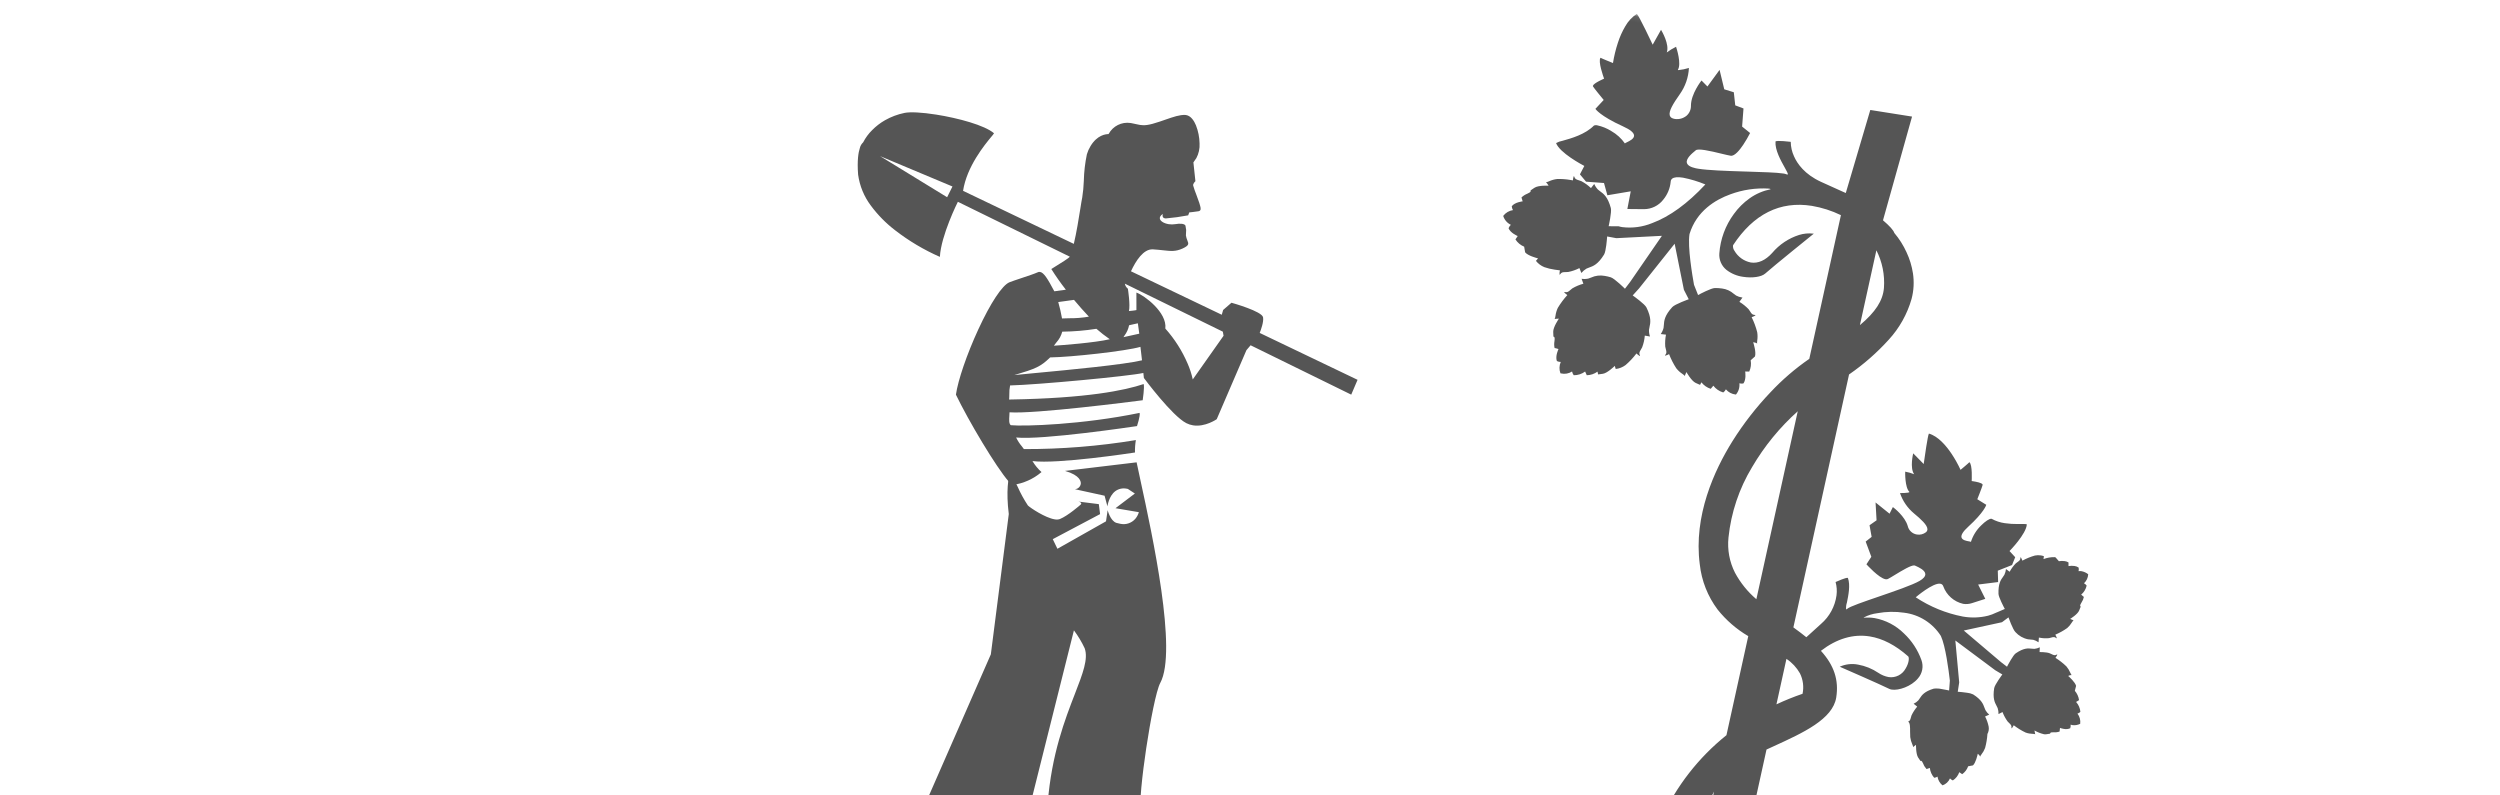 <?xml version="1.0" encoding="UTF-8"?>
<svg width="440px" height="140px" viewBox="0 0 440 140" version="1.1" xmlns="http://www.w3.org/2000/svg" xmlns:xlink="http://www.w3.org/1999/xlink">
    <!-- Generator: Sketch 50.2 (55047) - http://www.bohemiancoding.com/sketch -->
    <title>Fior di Noppolo</title>
    <desc>Created with Sketch.</desc>
    <defs>
        <polygon id="path-1" points="0.001 0.069 783.84 0.069 783.84 273.999 0.001 273.999"></polygon>
    </defs>
    <g id="Fior-di-Noppolo" stroke="none" stroke-width="1" fill="none" fill-rule="evenodd">
        <g id="Fior_di_Noppolo" transform="translate(264, 191.5) rotate(9) translate(-264, -191.5) translate(-285, 1)">
            <path d="M1098,54.374 L0,224.297 L0,381 L1098,381 L1098,54.374 Z M447.724,99.06 L446.933,98.62 C444.276,96.408 438.231,89.128 435.331,84.943 C435.287,82.38 436.126,77.583 437.419,73.005 C438.822,68.037 440.364,64.649 441.538,63.934 C441.885,63.722 442.68,63.309 443.521,62.872 C444.606,62.307 445.729,61.723 446.102,61.467 C446.234,61.356 446.4,61.295 446.572,61.292 C447.242,61.292 448.079,62.252 449.589,64.267 L451.552,63.672 C450.465,62.662 449.43,61.595 448.453,60.476 C448.488,60.435 448.722,60.234 449.046,59.958 C449.875,59.248 451.262,58.059 451.326,57.821 L430.358,51.363 C430.338,51.424 428.352,57.682 428.748,61.433 C425.776,60.653 422.91,59.51 420.215,58.03 C418.432,57.062 416.792,55.849 415.343,54.426 C413.907,53.04 412.849,51.306 412.27,49.391 C411.683,46.931 411.711,45.495 411.838,44.727 C411.864,44.328 412.011,43.946 412.259,43.634 C412.539,42.78 412.955,41.976 413.49,41.255 C414.043,40.484 414.698,39.792 415.437,39.198 C416.401,38.428 417.48,37.815 418.634,37.382 C419.588,37.02 421.663,36.802 424.188,36.802 C428.118,36.802 432.908,37.313 434.756,38.456 C434.657,38.683 434.539,38.9 434.402,39.106 C433.455,40.708 430.941,44.967 430.96,49.314 L451.672,55.484 C451.832,53.461 451.834,50.863 451.835,49.143 C451.835,48.239 451.835,47.524 451.859,47.215 C451.858,46.219 451.796,45.224 451.674,44.236 C451.465,42.683 451.399,41.114 451.478,39.549 C451.547,39.025 451.684,38.513 451.886,38.026 C452.744,35.906 454.213,35.523 454.643,35.455 L454.705,35.401 C455.235,33.921 456.624,32.928 458.188,32.912 L458.341,32.912 C458.664,32.92 458.942,32.938 459.188,32.955 C459.45,32.972 459.676,32.987 459.905,32.987 C460.689,32.987 461.455,32.808 463.247,31.862 C463.569,31.693 463.868,31.533 464.157,31.378 C465.528,30.646 466.517,30.116 467.491,30.008 C467.541,30.003 467.591,30 467.64,30 C468.526,30 469.217,30.823 469.641,31.514 C470.193,32.454 470.574,33.486 470.766,34.56 C470.96,35.445 470.906,36.366 470.608,37.221 L470.59,37.248 C470.48,37.514 470.356,37.773 470.218,38.026 L470.218,38.031 L471.085,41.246 C471.081,41.25 470.702,41.718 470.811,42.053 C471.063,42.587 471.341,43.108 471.646,43.614 C471.948,44.146 472.233,44.65 472.353,44.903 C472.386,44.974 472.423,45.049 472.457,45.121 C472.643,45.504 472.835,45.898 472.729,46.153 C472.676,46.265 472.577,46.348 472.457,46.378 C471.872,46.579 470.886,46.83 470.876,46.833 L470.766,47.376 L470.752,47.381 C469.511,47.829 468.248,48.212 466.968,48.529 C466.918,48.536 466.868,48.54 466.817,48.54 C466.666,48.552 466.518,48.492 466.418,48.378 C466.318,48.211 466.287,48.011 466.331,47.822 C465.968,48.145 465.832,48.464 465.938,48.745 C466.094,49.159 466.787,49.448 467.623,49.448 C468.016,49.449 468.406,49.386 468.778,49.26 C469.162,49.118 469.565,49.036 469.973,49.017 C470.523,49.017 470.591,49.278 470.591,49.281 L470.817,49.97 L470.928,50.941 C471.026,51.234 471.16,51.514 471.324,51.775 C471.645,52.318 471.792,52.565 470.707,53.297 C469.585,54.036 468.758,54.075 467.386,54.139 C466.87,54.164 466.285,54.191 465.574,54.259 C463.906,54.423 462.907,56.754 462.362,58.677 L479.341,63.733 L479.451,62.859 L480.698,61.378 L480.701,61.378 C480.928,61.404 486.245,62.029 486.592,63.041 C486.855,63.8 486.571,65.257 486.437,65.849 L504.74,71.304 L504.047,74.055 L485.196,68.244 L484.606,69.209 L481.341,82.028 C481.323,82.045 479.55,83.747 477.404,83.747 C476.986,83.747 476.57,83.682 476.172,83.554 C473.481,82.684 467.603,76.924 467.544,76.866 L467.313,76.01 C464.952,76.959 449.168,80.997 444.492,81.849 C444.471,82.38 444.51,82.912 444.607,83.434 C444.655,83.777 444.701,84.1 444.709,84.325 L444.972,84.279 C458.15,81.967 464.591,79.549 467.674,77.927 C467.933,78.419 467.95,80.751 467.951,80.771 L467.933,80.777 C466.063,81.327 449.538,86.161 445.131,86.534 C445.161,86.683 445.179,86.892 445.198,87.115 C445.256,87.761 445.322,88.565 445.718,88.74 C448.098,88.59 458.152,86.678 467.766,83.052 C467.983,83.558 467.676,85.404 467.673,85.422 L467.666,85.422 C467.009,85.63 451.513,90.504 446.974,90.73 C447.334,91.253 447.759,91.726 448.241,92.137 C448.404,92.293 448.546,92.428 448.645,92.533 C455.167,91.518 461.594,89.963 467.861,87.884 C467.852,88.615 467.915,89.346 468.049,90.066 L468.038,90.07 C467.505,90.24 454.929,94.248 450.463,94.381 C451.002,95.025 451.633,95.586 452.336,96.044 L452.336,96.047 C451.115,97.472 449.515,98.517 447.724,99.06 Z M466.089,71.552 C463.689,72.687 454.336,75.246 450.683,75.874 C449.263,77.765 448.513,78.221 444.941,79.93 C445.749,79.711 446.98,79.396 448.539,78.996 L448.683,78.959 L448.686,78.959 L448.756,78.941 L448.76,78.941 L448.776,78.936 L448.788,78.934 C454.342,77.508 463.637,75.123 466.732,73.849 L466.089,71.552 Z M463.895,62.23 C465.356,62.491 469.815,64.841 469.911,67.685 C471.817,69.243 473.458,71.102 474.769,73.191 C475.29,74.006 475.729,74.872 476.081,75.774 L480.232,67.338 L479.994,66.642 L461.639,60.996 C461.757,61.336 461.996,61.621 462.309,61.797 C462.346,61.913 463.194,64.563 463.103,65.645 C463.11,65.645 464.134,65.384 464.378,65.269 L463.893,62.232 L463.895,62.23 Z M457.939,69.626 C456.022,70.248 454.063,70.729 452.077,71.065 C452.006,71.787 451.761,72.481 451.363,73.087 L451.351,73.106 L451.334,73.135 C451.233,73.314 451.118,73.516 451.012,73.734 C452.292,73.453 458.015,72.101 460.552,71.071 L460.549,71.071 C459.652,70.64 458.781,70.158 457.938,69.628 L457.939,69.626 Z M464.988,67.529 C464.884,67.575 464.625,67.673 464.418,67.753 L464.403,67.759 L464.386,67.765 L464.357,67.776 C464.046,67.896 463.693,68.031 463.52,68.109 C463.497,68.781 463.321,69.439 463.005,70.032 L463.005,70.037 C462.968,70.119 462.928,70.211 462.884,70.307 L462.881,70.314 L462.871,70.334 C462.994,70.279 463.531,70.072 464.051,69.872 L464.123,69.844 C464.733,69.612 465.393,69.354 465.524,69.294 L464.991,67.527 L464.988,67.529 Z M453.25,65.213 L450.568,66.026 C450.985,66.922 451.355,67.839 451.675,68.775 C452.124,68.673 452.547,68.601 452.956,68.533 L452.962,68.533 C454.095,68.364 455.211,68.092 456.295,67.722 C455.254,66.919 454.238,66.083 453.249,65.216 L453.25,65.213 Z M415.574,45.567 L428.365,50.865 L428.997,48.85 L415.574,45.567 Z" id="Shape" fill="#555555" fill-rule="nonzero"></path>
            <polygon id="Shape" points="160 0 944 0 944 274 160 274"></polygon>
            <g id="Clipped">
                <g id="Group-Clipped">
                    <mask id="mask-2" fill="white">
                        <use xlink:href="#path-1"></use>
                    </mask>
                    <g id="path-1"></g>
                    <g id="Group" mask="url(#mask-2)">
                        <g transform="translate(440.059, -0.582)" id="Shape">
                            <g transform="translate(0, 0.513)">
                                <path d="M0.095,161.283 L8.491,129.192 L7.747,104.308 C6.636,100.485 6.614,97.735 6.914,97.333 C6.93,97.307 6.958,97.29 6.988,97.287 C7.022,97.29 7.052,97.308 7.072,97.336 C7.372,97.68 7.945,98.486 8.551,99.341 C9.229,100.39 9.994,101.379 10.838,102.298 C11.349,102.655 14.193,103.966 15.88,103.966 C16.189,103.982 16.497,103.915 16.77,103.77 C18.102,102.961 19.912,100.773 19.931,100.751 C19.931,100.751 20.096,100.598 20.05,100.457 C20.011,100.335 19.832,100.257 19.52,100.224 L23.126,100.108 L23.62,101.805 L16.086,107.464 L17.157,109.008 L24.848,102.9 L24.827,100.915 C24.835,100.933 25.577,102.694 26.687,102.881 C26.917,102.914 27.15,102.931 27.382,102.932 C28.378,102.999 29.332,102.514 29.868,101.667 C30.103,101.282 30.253,100.851 30.308,100.403 L26.134,100.358 L29.101,97.27 L27.753,96.663 C27.677,96.658 27.601,96.656 27.525,96.656 C26.817,96.626 26.13,96.897 25.631,97.402 C24.629,98.446 24.682,100.242 24.683,100.26 L23.894,98.485 L18.55,98.171 C19.069,98.062 19.439,97.599 19.432,97.066 C19.415,96.731 19.143,95.611 16.336,95.262 L28.544,91.8 C28.85,92.609 29.243,93.618 29.696,94.787 L29.696,94.793 C33.32,104.108 40.86,123.492 38.729,129.496 C38.228,130.911 38.045,136.426 38.087,141.265 C38.125,145.771 38.376,151.461 38.964,152.671 C39.471,153.718 40.312,154.2 41.689,154.233 L22.767,157.44 C22.673,156.065 22.577,154.783 22.477,153.521 C21.79,144.883 23.181,138.432 24.197,133.722 C25.001,129.991 25.582,127.295 24.638,125.557 C23.947,124.537 23.154,123.591 22.272,122.733 L19.145,158.054 L22.775,157.439 L22.775,157.477 L19.145,158.088 L19.145,158.055 L0.095,161.283 Z M41.865,154.234 L41.699,154.234 L129.577,139.337 L129.553,139.425 L47.375,153.775 C47.281,153.775 47.185,153.771 47.086,153.771 C46.163,153.788 45.243,153.866 44.33,154.004 L44.18,154.023 C43.413,154.142 42.64,154.213 41.865,154.235 L41.865,154.234 Z M129.577,139.337 C131.259,133.253 134.347,127.653 138.589,122.993 L139.654,105.172 C137.424,104.298 135.373,103.02 133.602,101.403 C131.512,99.377 130.006,96.822 129.243,94.006 C126.82,85.778 129.161,77.33 131.551,71.693 C132.984,68.34 134.749,65.141 136.82,62.144 C138.506,59.657 140.453,57.361 142.629,55.293 L144.17,29.44 C142.446,28.918 140.657,28.644 138.856,28.625 C133.187,28.625 128.945,31.659 126.247,37.642 C126.256,37.995 126.402,38.33 126.652,38.576 C127.431,39.532 128.581,40.106 129.809,40.152 C131.111,40.152 132.306,39.373 133.264,37.9 C134.266,36.245 135.711,34.907 137.433,34.039 C138.199,33.658 139.036,33.445 139.89,33.412 L139.96,33.412 C139.909,33.47 133.857,40.16 132.606,41.69 C132.058,42.365 130.485,42.853 128.866,42.853 C127.783,42.881 126.712,42.62 125.762,42.097 C124.802,41.54 124.176,40.544 124.088,39.434 C123.873,36.936 124.37,34.428 125.521,32.203 C126.115,31.019 126.901,29.942 127.848,29.018 C128.817,28.072 129.973,27.342 131.241,26.874 C131.229,26.832 131.116,26.808 130.92,26.808 C128.613,27.03 126.377,27.734 124.355,28.874 C121.949,30.205 118.958,32.679 118.37,36.902 C118.364,39.17 120.035,44.122 120.547,45.586 L121.538,47.262 L121.548,47.254 C121.89,46.994 123.628,45.689 124.269,45.581 C124.691,45.507 125.118,45.468 125.547,45.464 C126.308,45.443 127.058,45.65 127.702,46.059 C127.852,46.148 128.007,46.228 128.165,46.299 C128.504,46.42 128.86,46.479 129.219,46.474 L129.329,46.474 L128.909,47.305 L128.916,47.308 C129.565,47.572 130.175,47.922 130.729,48.35 C130.852,48.472 130.953,48.586 131.043,48.686 C131.299,48.977 131.468,49.165 131.795,49.165 C131.834,49.165 131.873,49.163 131.911,49.158 C131.937,49.154 131.962,49.153 131.988,49.152 C132.037,49.152 132.065,49.162 132.07,49.182 C132.096,49.285 131.491,49.625 131.462,49.64 C131.433,49.655 131.462,49.643 131.468,49.648 C132.01,50.409 132.469,51.226 132.839,52.085 C132.994,52.554 133.073,53.045 133.076,53.539 C133.088,53.824 133.096,54.03 133.178,54.1 C133.109,54.041 132.996,53.945 132.417,53.945 L132.421,53.952 C132.559,54.223 133.238,55.614 133.12,56.37 L132.48,57.154 C132.706,57.803 132.726,58.506 132.538,59.167 C132.523,59.164 132.508,59.163 132.494,59.164 C132.272,59.182 132.051,59.212 131.832,59.254 C131.876,59.389 132.248,60.596 131.861,61.373 C131.695,61.448 131.514,61.481 131.333,61.469 C131.227,61.469 131.15,61.463 131.15,61.463 C131.34,62.159 131.235,62.903 130.86,63.519 L130.824,63.519 C130.147,63.556 129.481,63.329 128.967,62.884 C128.968,62.886 128.968,62.889 128.967,62.891 C128.896,63.118 128.773,63.325 128.607,63.494 L128.541,63.494 C127.846,63.397 127.198,63.085 126.688,62.601 C126.552,62.796 126.429,63.002 126.322,63.215 C125.649,63.113 125.021,62.809 124.522,62.342 L124.355,62.821 L123.545,62.606 C122.741,62.383 121.643,60.983 121.634,60.969 C121.556,61.219 121.496,61.473 121.453,61.731 C121.43,61.624 121.242,61.53 120.982,61.399 C120.539,61.197 120.131,60.926 119.772,60.598 C119.144,59.902 118.591,59.142 118.123,58.329 C118.123,58.329 118.121,58.332 118.114,58.336 C117.924,58.492 117.71,58.616 117.481,58.705 C117.469,58.707 117.457,58.701 117.451,58.691 C117.438,58.669 117.455,58.62 117.502,58.545 C117.71,58.2 117.599,57.948 117.431,57.567 C117.373,57.441 117.312,57.297 117.252,57.132 C117.092,56.443 117.024,55.736 117.05,55.029 L116.123,55.071 C116.297,54.715 116.406,54.33 116.444,53.936 C116.445,53.761 116.435,53.586 116.416,53.413 C116.348,52.678 116.264,51.765 117.387,50.066 C117.777,49.479 120.01,48.263 120.032,48.25 L118.932,46.741 L116.054,38.987 L111.094,47.738 L110.184,49.13 L110.195,49.135 C110.582,49.326 112.525,50.31 112.898,50.833 C114.08,52.497 114.024,53.415 113.978,54.152 C113.964,54.324 113.96,54.497 113.965,54.669 C114.015,55.063 114.136,55.444 114.323,55.794 L113.396,55.78 L113.396,55.788 C113.45,56.49 113.403,57.197 113.258,57.887 C113.204,58.055 113.146,58.201 113.095,58.331 C112.94,58.719 112.838,58.975 113.059,59.314 C113.107,59.386 113.126,59.434 113.114,59.456 C113.107,59.466 113.095,59.471 113.083,59.47 C112.852,59.38 112.633,59.26 112.435,59.111 L112.43,59.121 C111.99,59.947 111.462,60.724 110.855,61.437 C110.414,61.886 109.864,62.213 109.26,62.385 L109.008,61.868 L109.004,61.874 C108.822,62.118 107.879,63.348 107.154,63.57 L106.348,63.813 L106.166,63.34 L106.166,63.343 C105.685,63.826 105.068,64.148 104.398,64.265 C104.283,64.057 104.154,63.857 104.011,63.666 C103.51,64.181 102.856,64.516 102.147,64.622 L102.13,64.622 C101.954,64.455 101.82,64.249 101.74,64.02 C101.229,64.478 100.555,64.709 99.872,64.66 L99.773,64.66 C99.43,64.058 99.335,63.345 99.508,62.673 C99.504,62.674 99.499,62.674 99.494,62.673 C99.457,62.677 99.357,62.686 99.24,62.686 C99.09,62.694 98.941,62.668 98.803,62.609 C98.364,61.8 98.757,60.503 98.761,60.49 C98.761,60.49 98.303,60.419 98.118,60.419 C98.097,60.418 98.077,60.42 98.056,60.424 C97.909,60.05 97.837,59.65 97.846,59.248 C97.826,58.815 97.811,58.474 97.573,58.474 C97.561,58.473 97.55,58.473 97.538,58.474 L97.371,57.644 C97.218,56.83 97.985,55.215 97.993,55.201 C97.737,55.239 97.485,55.299 97.24,55.382 C97.319,55.308 97.321,55.101 97.323,54.815 C97.309,54.323 97.371,53.833 97.507,53.36 C97.858,52.488 98.295,51.654 98.812,50.87 L98.803,50.866 C98.61,50.763 98.166,50.517 98.184,50.431 C98.189,50.412 98.217,50.403 98.269,50.403 C98.288,50.403 98.311,50.403 98.336,50.407 C98.362,50.411 98.394,50.41 98.42,50.41 C98.768,50.41 98.936,50.211 99.191,49.908 C99.28,49.802 99.38,49.684 99.503,49.559 C100.046,49.112 100.646,48.74 101.288,48.454 L100.841,47.639 L100.852,47.639 C101.243,47.64 101.631,47.567 101.996,47.426 C102.155,47.35 102.31,47.264 102.459,47.169 C103.147,46.707 103.963,46.474 104.791,46.503 C105.151,46.505 105.511,46.531 105.868,46.58 C106.563,46.674 108.633,48.163 108.653,48.178 L109.365,46.861 L113.623,37.963 L105.759,39.627 L104.12,39.583 L104.12,39.595 C104.158,40.026 104.336,42.206 104.083,42.806 C103.301,44.69 102.501,45.126 101.857,45.476 C101.704,45.556 101.555,45.644 101.411,45.741 C101.105,45.993 100.845,46.297 100.643,46.639 L100.17,45.841 L100.164,45.846 C99.598,46.26 98.977,46.592 98.32,46.831 C98.149,46.873 97.996,46.9 97.861,46.924 C97.436,46.999 97.18,47.044 97.013,47.414 C96.975,47.496 96.943,47.536 96.917,47.536 C96.908,47.536 96.901,47.532 96.895,47.526 C96.837,47.28 96.82,47.026 96.844,46.774 L96.822,46.774 C96.443,46.792 96.115,46.796 95.906,46.796 C95.284,46.808 94.663,46.758 94.05,46.646 C93.439,46.507 92.874,46.21 92.411,45.785 L92.711,45.294 L92.704,45.294 C92.403,45.267 90.872,45.108 90.301,44.599 L89.974,43.642 C89.312,43.486 88.714,43.13 88.26,42.621 C88.373,42.411 88.474,42.194 88.561,41.972 L88.558,41.972 C88.42,41.938 87.201,41.617 86.755,40.867 C86.806,40.627 86.909,40.403 87.058,40.208 C86.371,40.002 85.801,39.517 85.486,38.87 C85.813,38.258 86.365,37.799 87.024,37.59 L87.019,37.585 C86.864,37.403 86.756,37.184 86.706,36.95 C87.149,36.152 88.454,35.807 88.467,35.804 C88.378,35.583 88.274,35.369 88.154,35.164 C88.392,34.843 88.691,34.572 89.034,34.369 C89.314,34.177 89.555,34.011 89.58,33.849 C89.587,33.792 89.57,33.735 89.532,33.692 L90.142,33.12 C90.752,32.555 92.525,32.368 92.543,32.364 C92.374,32.164 92.189,31.978 91.989,31.809 C92.001,31.812 92.013,31.813 92.026,31.813 C92.203,31.771 92.37,31.692 92.515,31.58 C92.922,31.311 93.368,31.107 93.837,30.975 C94.613,30.825 95.402,30.757 96.192,30.772 C96.442,30.772 96.61,30.777 96.628,30.778 C96.628,30.774 96.628,30.77 96.628,30.766 C96.595,30.517 96.605,30.264 96.658,30.018 C96.663,30.013 96.67,30.009 96.677,30.009 C96.702,30.009 96.735,30.05 96.772,30.131 C96.958,30.494 97.22,30.532 97.653,30.597 C97.786,30.616 97.937,30.639 98.105,30.674 C98.769,30.902 99.398,31.219 99.977,31.616 L100.429,30.806 C100.638,31.142 100.905,31.437 101.218,31.678 C101.365,31.772 101.518,31.857 101.676,31.934 C102.329,32.266 103.142,32.68 103.979,34.542 C104.269,35.187 104.099,37.733 104.098,37.759 L105.845,37.496 C106.064,37.529 106.285,37.545 106.507,37.541 C108.302,37.474 110.05,36.949 111.587,36.014 C114.442,34.404 117.192,31.651 119.76,27.835 C118.422,27.514 117.055,27.326 115.68,27.273 C114.737,27.273 114.117,27.431 113.831,27.743 C113.695,27.895 113.631,28.099 113.657,28.302 C113.733,29.476 113.453,30.644 112.854,31.654 C112.21,32.82 111.065,33.621 109.754,33.824 L106.876,34.252 L106.978,31.085 L103.024,32.414 L102.1,30.377 L98.946,30.64 L97.679,29.535 L98.211,27.949 L98.207,27.949 C97.734,27.79 93.562,26.344 92.671,24.754 C92.994,24.503 93.356,24.306 93.742,24.172 C95.14,23.532 97.481,22.468 98.765,20.676 C98.939,20.561 99.148,20.512 99.354,20.537 C100.244,20.588 101.118,20.794 101.939,21.145 C102.964,21.531 103.891,22.141 104.653,22.93 C104.64,22.886 104.778,22.79 104.969,22.657 C105.399,22.359 106.117,21.859 106.024,21.31 C105.94,20.818 105.213,20.38 103.864,20.012 C99.514,18.815 98.574,17.734 98.565,17.723 L99.764,15.948 L99.731,15.919 C99.166,15.42 97.82,14.225 97.539,13.901 C97.507,13.864 97.493,13.815 97.501,13.767 C97.567,13.289 99.227,12.244 99.244,12.234 L99.24,12.229 C99.078,11.938 97.667,9.37 98.05,8.699 C98.192,8.78 100.338,9.269 100.359,9.274 L100.359,9.26 C100.359,8.033 100.46,6.809 100.658,5.599 C100.82,4.557 101.096,3.535 101.481,2.553 C101.832,1.602 102.404,0.75 103.15,0.068 C103.574,0.311 106.724,4.944 106.756,4.991 L107.798,2.175 L107.802,2.179 C107.998,2.411 109.708,4.511 109.417,5.952 C109.866,5.495 110.355,5.08 110.877,4.71 L110.88,4.714 C111.028,4.997 112.307,7.517 111.829,8.666 C111.836,8.692 111.865,8.705 111.917,8.705 C112.531,8.545 113.127,8.322 113.695,8.038 C113.874,9.692 113.575,11.362 112.834,12.85 C111.908,14.731 111.353,16.125 111.671,16.816 C111.777,17.039 111.982,17.196 112.224,17.24 C112.369,17.275 112.518,17.292 112.667,17.291 C113.406,17.281 114.106,16.961 114.599,16.408 C115.033,15.885 115.211,15.194 115.084,14.525 C114.766,12.47 116.214,9.898 116.229,9.872 L117.425,10.752 L119.077,7.529 L120.427,10.778 L122.168,11.027 L122.778,13.265 L124.298,13.577 L124.557,16.764 L126.12,17.662 C126.121,17.665 126.121,17.668 126.12,17.672 C125.87,18.431 125.578,19.177 125.247,19.905 C124.772,20.928 124.062,22.148 123.38,22.148 C123.007,22.148 122.395,22.099 121.685,22.042 C120.727,21.964 119.643,21.877 118.757,21.877 C117.846,21.877 117.321,21.971 117.155,22.163 C117.122,22.201 117.083,22.245 117.04,22.295 C116.589,22.804 115.65,23.866 115.947,24.579 C116.121,24.993 116.685,25.232 117.632,25.287 C117.775,25.295 117.936,25.299 118.113,25.299 C119.818,25.299 122.908,24.926 125.927,24.543 L126.666,24.449 C129.344,24.109 131.873,23.787 133.018,23.787 C133.196,23.781 133.375,23.796 133.55,23.833 C133.604,23.85 133.66,23.86 133.717,23.863 C133.766,23.863 133.795,23.85 133.808,23.823 C133.866,23.697 133.539,23.28 133.084,22.703 C132.215,21.598 130.897,19.932 130.771,18.443 C130.933,18.161 133.403,18.078 133.428,18.078 C133.577,18.949 133.909,19.779 134.402,20.512 C135.179,21.716 136.739,23.332 139.756,24.189 C141.137,24.58 142.349,24.906 143.52,25.221 L144.407,25.46 L146.383,10.348 L153.821,10.348 L151.626,29.178 C152.944,29.985 153.724,30.619 153.942,31.063 C154.964,31.947 155.86,32.967 156.605,34.096 C157.33,35.166 157.898,36.335 158.293,37.567 C158.754,39.015 158.912,40.543 158.759,42.055 C158.423,44.817 157.447,47.462 155.911,49.777 C154.211,52.377 152.217,54.771 149.97,56.911 L147.257,102.409 C148.217,102.896 149.042,103.339 149.779,103.764 L149.941,103.565 C150.541,102.827 151.221,101.994 151.973,101.035 C153.24,99.534 153.916,97.619 153.872,95.651 C153.851,94.86 153.671,94.082 153.344,93.362 L153.355,93.354 C153.622,93.18 154.976,92.307 155.323,92.307 C155.342,92.306 155.36,92.31 155.376,92.318 C156.027,93.481 155.938,95.371 155.879,96.618 C155.815,97.011 155.828,97.413 155.918,97.8 C155.928,97.811 155.942,97.818 155.958,97.818 C155.997,97.818 156.05,97.776 156.117,97.689 C156.465,97.245 158.769,96.023 161.208,94.73 C163.814,93.348 166.767,91.781 167.899,90.866 C168.528,90.358 168.806,89.903 168.724,89.512 C168.583,88.831 167.397,88.51 166.828,88.355 L166.821,88.355 L166.685,88.318 C166.658,88.31 166.63,88.307 166.602,88.307 C166.031,88.307 164.547,89.567 163.463,90.486 C163.004,90.877 162.606,91.213 162.35,91.397 C162.236,91.472 162.101,91.509 161.965,91.503 C160.768,91.503 158.245,89.454 158.22,89.434 L158.863,87.991 L157.461,85.502 L158.369,84.521 L157.682,82.557 L158.768,81.507 L158.102,78.431 L160.845,80.002 L161.238,78.754 L161.242,78.754 C161.479,78.879 163.58,80.027 164.341,81.634 C164.642,82.38 165.365,82.867 166.167,82.864 C166.738,82.872 167.286,82.64 167.68,82.224 C167.825,82.068 167.889,81.853 167.854,81.642 C167.73,80.928 166.447,80.082 165.077,79.273 C163.813,78.52 162.781,77.432 162.093,76.128 C162.108,76.128 163.585,75.895 163.698,75.705 C163.705,75.695 163.707,75.682 163.703,75.67 C162.754,75.021 162.409,72.288 162.406,72.261 L162.426,72.261 C162.967,72.272 163.506,72.339 164.033,72.461 C163.074,71.487 163.29,68.882 163.292,68.854 L165.411,70.425 L165.411,70.362 C165.388,69.187 165.327,65.327 165.478,64.99 C167.166,65.19 168.843,66.657 169.953,67.852 C170.695,68.654 171.372,69.513 171.979,70.422 C171.99,70.409 173.244,68.982 173.3,68.848 C173.931,69.174 174.22,72.033 174.223,72.062 L174.248,72.062 C174.29,72.062 174.388,72.059 174.516,72.059 C175.051,72.059 175.98,72.095 176.19,72.331 C176.221,72.363 176.236,72.407 176.232,72.452 C176.194,72.897 175.72,74.984 175.699,75.07 L177.413,75.789 C177.409,75.843 177.258,77.12 174.866,80.116 C174.108,81.063 173.82,81.749 174.009,82.152 C174.219,82.602 174.965,82.615 175.41,82.622 C175.608,82.626 175.75,82.628 175.764,82.667 C175.935,81.528 176.387,80.451 177.079,79.533 C177.686,78.687 178.365,78.074 178.692,78.074 C178.708,78.074 178.724,78.076 178.739,78.079 C179.51,78.357 180.325,78.49 181.144,78.473 C181.911,78.464 182.676,78.393 183.431,78.262 C183.616,78.232 183.792,78.203 183.948,78.175 L183.954,78.175 C184.251,78.114 184.552,78.073 184.855,78.052 C184.904,78.048 184.954,78.056 185,78.074 C185.173,79.761 182.751,83.155 182.726,83.188 L183.884,84.104 L183.551,85.55 L181.227,86.923 L181.6,88.892 L178.196,89.874 L179.832,92.167 L177.619,93.283 C177.156,93.519 176.644,93.642 176.124,93.642 C174.466,93.532 172.977,92.583 172.171,91.123 C172.062,90.903 171.836,90.767 171.592,90.774 C170.283,90.774 167.721,93.779 167.695,93.809 C170.438,95.062 173.399,95.759 176.41,95.86 C177.909,95.89 179.398,95.603 180.779,95.019 C181.234,94.817 181.668,94.57 182.074,94.282 C182.125,94.239 182.183,94.204 182.244,94.177 C182.246,94.177 182.248,94.177 182.25,94.177 L183.503,93.385 L183.495,93.375 C183.263,93.068 182.099,91.508 181.989,90.939 C181.649,89.148 182.008,88.438 182.297,87.867 C182.369,87.732 182.433,87.593 182.489,87.45 C182.587,87.113 182.626,86.762 182.605,86.411 L183.319,86.789 L183.319,86.781 C183.523,86.205 183.805,85.66 184.155,85.16 C184.258,85.044 184.354,84.95 184.439,84.866 C184.693,84.615 184.861,84.45 184.81,84.095 C184.798,84.023 184.798,83.979 184.81,83.962 C184.813,83.958 184.819,83.955 184.824,83.955 C184.916,83.955 185.224,84.5 185.23,84.505 C185.235,84.511 185.23,84.505 185.237,84.499 C185.866,84.012 186.548,83.599 187.271,83.267 C187.599,83.145 187.946,83.083 188.295,83.085 C188.48,83.083 188.664,83.1 188.844,83.138 L188.857,83.652 L188.863,83.648 C189.44,83.314 190.077,83.097 190.737,83.008 C190.792,83.008 190.846,83.012 190.901,83.02 L191.588,83.592 C191.92,83.483 192.266,83.424 192.615,83.418 C192.848,83.411 193.079,83.456 193.293,83.548 C193.313,83.76 193.347,83.971 193.394,84.179 L193.398,84.179 C193.734,84.064 194.085,84.002 194.44,83.996 C194.7,83.988 194.959,84.043 195.193,84.158 C195.27,84.358 195.301,84.574 195.285,84.788 C195.447,84.731 195.618,84.704 195.79,84.708 C196.23,84.719 196.661,84.839 197.044,85.057 C197.108,85.661 196.934,86.267 196.559,86.744 L196.566,86.744 C196.762,86.811 196.941,86.923 197.087,87.071 C197.048,87.708 196.8,88.313 196.382,88.792 C196.551,88.914 196.729,89.024 196.914,89.119 C196.898,89.471 196.813,89.816 196.664,90.136 C196.557,90.412 196.464,90.651 196.524,90.785 C196.546,90.831 196.585,90.866 196.634,90.881 L196.47,91.603 C196.312,92.315 195.152,93.304 195.138,93.314 C195.347,93.382 195.56,93.436 195.775,93.475 C195.781,93.475 195.786,93.475 195.792,93.475 C195.701,93.499 195.627,93.667 195.523,93.898 C195.365,94.291 195.147,94.657 194.876,94.983 C194.304,95.543 193.672,96.039 192.993,96.461 C192.995,96.464 192.998,96.467 192.999,96.47 C193.11,96.623 193.364,96.985 193.33,97.055 C193.325,97.063 193.317,97.067 193.308,97.066 C193.268,97.059 193.23,97.043 193.198,97.018 C193.103,96.954 192.991,96.918 192.876,96.916 C192.694,96.934 192.517,96.991 192.358,97.082 C192.253,97.131 192.134,97.186 191.996,97.24 C191.487,97.378 190.96,97.44 190.433,97.422 L190.217,97.422 L190.282,98.254 C189.977,98.098 189.646,98 189.306,97.966 L189.261,97.966 C189.132,97.966 189.002,97.979 188.865,97.992 L188.839,97.992 C188.685,98.007 188.533,98.02 188.366,98.02 C187.499,97.982 186.667,97.666 185.992,97.118 C185.474,96.769 184.381,94.767 184.371,94.748 L183.377,95.768 L176.963,98.264 L184.326,102.743 L185.475,103.365 C185.476,103.361 185.477,103.357 185.479,103.353 C185.599,102.993 186.221,101.181 186.62,100.801 C187.878,99.61 188.653,99.575 189.276,99.548 C189.429,99.544 189.581,99.531 189.732,99.508 C190.058,99.426 190.366,99.284 190.64,99.089 L190.735,99.918 L190.745,99.918 C191.157,99.851 191.572,99.813 191.989,99.805 C192.166,99.802 192.344,99.817 192.518,99.852 C192.663,99.886 192.79,99.924 192.903,99.958 C193.054,100.012 193.211,100.046 193.371,100.057 C193.512,100.057 193.647,100.003 193.75,99.905 C193.778,99.875 193.814,99.853 193.854,99.843 C193.862,99.843 193.87,99.847 193.874,99.854 C193.925,99.937 193.655,100.48 193.652,100.486 L193.661,100.489 C194.412,100.811 195.127,101.209 195.797,101.677 C196.125,101.963 196.41,102.296 196.641,102.666 C196.781,102.872 196.881,103.021 196.97,103.043 C196.954,103.04 196.937,103.039 196.921,103.039 C196.716,103.067 196.523,103.154 196.365,103.289 L196.372,103.293 C196.597,103.434 197.735,104.165 198.01,104.792 L197.93,105.687 C198.397,106.081 198.74,106.602 198.917,107.189 C198.752,107.308 198.597,107.442 198.454,107.587 C198.951,107.995 199.308,108.551 199.472,109.175 C199.391,109.37 199.029,109.565 199.014,109.573 C199.479,110.017 199.75,110.628 199.77,111.273 C199.385,111.551 198.926,111.706 198.452,111.716 C198.344,111.718 198.236,111.707 198.131,111.683 C198.132,111.685 198.132,111.687 198.131,111.69 C198.189,111.896 198.198,112.113 198.156,112.323 C197.827,112.532 197.441,112.632 197.052,112.609 C196.823,112.609 196.595,112.587 196.371,112.544 C196.366,112.758 196.376,112.972 196.401,113.184 C196.103,113.347 195.776,113.444 195.438,113.471 C195.158,113.514 194.917,113.551 194.839,113.667 C194.811,113.711 194.805,113.766 194.821,113.815 L194.139,114.031 C194.014,114.068 193.883,114.085 193.753,114.082 C193.155,114.037 192.567,113.906 192.006,113.693 C192.069,113.918 192.148,114.139 192.242,114.354 C192.186,114.316 192.119,114.299 192.053,114.308 C191.973,114.308 191.874,114.317 191.759,114.328 L191.688,114.335 C191.536,114.349 191.371,114.363 191.188,114.363 C190.959,114.364 190.73,114.34 190.506,114.292 C189.726,114.061 188.972,113.747 188.257,113.355 C188.257,113.355 188.257,113.359 188.254,113.366 C188.192,113.54 188.04,113.947 187.965,113.947 C187.94,113.947 187.925,113.902 187.922,113.812 C187.908,113.453 187.72,113.321 187.408,113.103 C187.309,113.033 187.198,112.954 187.077,112.858 C186.635,112.413 186.253,111.912 185.94,111.368 L185.303,111.833 C185.257,111.481 185.153,111.139 184.994,110.822 C184.912,110.69 184.823,110.564 184.728,110.442 C184.331,109.919 183.839,109.268 183.836,107.449 C183.834,106.824 184.867,104.859 184.879,104.839 L183.531,104.303 L175.772,100.231 L177.596,107.411 L177.602,109.072 L177.621,109.072 C177.897,109.047 178.606,108.991 179.246,108.991 C179.617,108.968 179.989,109.009 180.347,109.11 C181.964,109.808 182.36,110.524 182.678,111.101 C182.752,111.241 182.834,111.377 182.923,111.508 C183.141,111.778 183.404,112.007 183.7,112.187 L183.036,112.618 L183.041,112.624 C183.411,113.131 183.71,113.686 183.932,114.273 C184.08,114.702 184.077,115.169 183.923,115.596 C184,116.426 183.993,117.263 183.902,118.092 C183.817,118.511 183.667,118.915 183.458,119.288 C183.343,119.512 183.26,119.674 183.294,119.764 C183.267,119.696 183.219,119.568 182.79,119.295 C182.791,119.297 182.791,119.3 182.79,119.303 C182.776,119.572 182.684,120.943 182.272,121.455 L181.462,121.746 C181.353,122.33 181.067,122.866 180.644,123.281 C180.462,123.179 180.274,123.09 180.081,123.012 L180.081,123.016 C179.972,123.637 179.659,124.203 179.192,124.625 C178.988,124.576 178.798,124.482 178.636,124.35 C178.483,124.955 178.084,125.468 177.535,125.763 C177.002,125.461 176.602,124.968 176.414,124.383 L176.409,124.388 C176.257,124.527 176.073,124.625 175.873,124.673 C175.375,124.263 175.016,123.708 174.846,123.084 C174.66,123.165 174.481,123.26 174.31,123.369 C174.027,123.153 173.789,122.884 173.61,122.576 C173.424,122.303 173.278,122.086 173.133,122.086 C173.093,122.088 173.055,122.103 173.025,122.13 L172.519,121.588 C172.026,121.042 171.808,119.458 171.805,119.442 C171.643,119.594 171.493,119.758 171.356,119.933 C171.379,119.842 171.283,119.684 171.15,119.467 C170.906,119.099 170.719,118.697 170.594,118.273 C170.516,117.951 170.455,117.626 170.411,117.298 C170.295,116.53 170.17,115.735 169.788,115.642 C170.095,115.48 170.12,115.246 170.162,114.859 C170.175,114.743 170.189,114.608 170.214,114.46 C170.388,113.868 170.64,113.302 170.964,112.777 L170.262,112.37 C170.546,112.185 170.79,111.945 170.982,111.664 C171.057,111.532 171.124,111.396 171.184,111.257 C171.448,110.675 171.776,109.946 173.335,109.198 C173.791,109.066 174.267,109.015 174.74,109.047 C175.412,109.047 176.06,109.093 176.066,109.093 L175.923,107.357 C175.445,105.632 174.214,101.445 173.133,99.84 C171.359,97.828 168.784,96.717 166.11,96.81 C164.523,96.826 162.95,97.105 161.453,97.635 C160.651,97.864 159.898,98.24 159.232,98.744 C159.216,98.766 159.21,98.785 159.215,98.798 C159.837,98.638 160.477,98.558 161.12,98.559 C163.104,98.605 165.028,99.252 166.641,100.415 C168.207,101.475 169.499,102.895 170.411,104.556 C170.989,105.589 170.952,106.857 170.315,107.854 C169.377,109.425 167.317,110.516 166.056,110.517 C165.904,110.519 165.752,110.499 165.606,110.455 C163.98,109.94 156.469,107.99 156.394,107.971 L156.397,107.971 C157.323,107.363 158.414,107.058 159.519,107.099 C160.817,107.125 162.096,107.422 163.274,107.971 C163.87,108.252 164.516,108.406 165.174,108.425 C166.404,108.417 167.496,107.633 167.903,106.466 C168.298,105.513 168.284,104.557 168.026,104.296 C165.513,102.691 163.07,101.877 160.765,101.877 C157.826,101.877 155.109,103.172 152.688,105.727 C155.382,107.886 156.636,110.33 156.636,113.415 C156.636,117.292 151.83,120.48 147.181,123.564 C146.775,123.831 146.36,124.108 145.949,124.383 L145.214,136.686 L137.698,137.96 L137.987,133.131 C137.415,134.761 136.974,136.434 136.667,138.134 L137.699,137.96 L137.699,138 L136.661,138.183 L136.669,138.135 L129.578,139.337 L129.577,139.337 Z M146.917,108.068 L146.43,116.255 C147.799,115.326 149.217,114.473 150.679,113.7 C150.742,112.458 150.385,111.232 149.665,110.221 C148.929,109.297 147.988,108.561 146.917,108.071 L146.917,108.068 Z M142.064,64.719 C139.38,68.015 137.223,71.71 135.671,75.673 C134.004,79.76 133.263,84.169 133.501,88.579 C133.616,90.719 134.344,92.78 135.598,94.513 C136.82,96.118 138.328,97.48 140.046,98.531 L142.064,64.719 Z M151.303,34.573 L150.499,48.036 C152.848,45.343 153.821,43.145 153.653,40.913 C153.464,38.624 152.651,36.431 151.303,34.576 L151.303,34.573 Z" fill="#555555" fill-rule="nonzero"></path>
                            </g>
                        </g>
                    </g>
                </g>
            </g>
        </g>
    </g>
</svg>